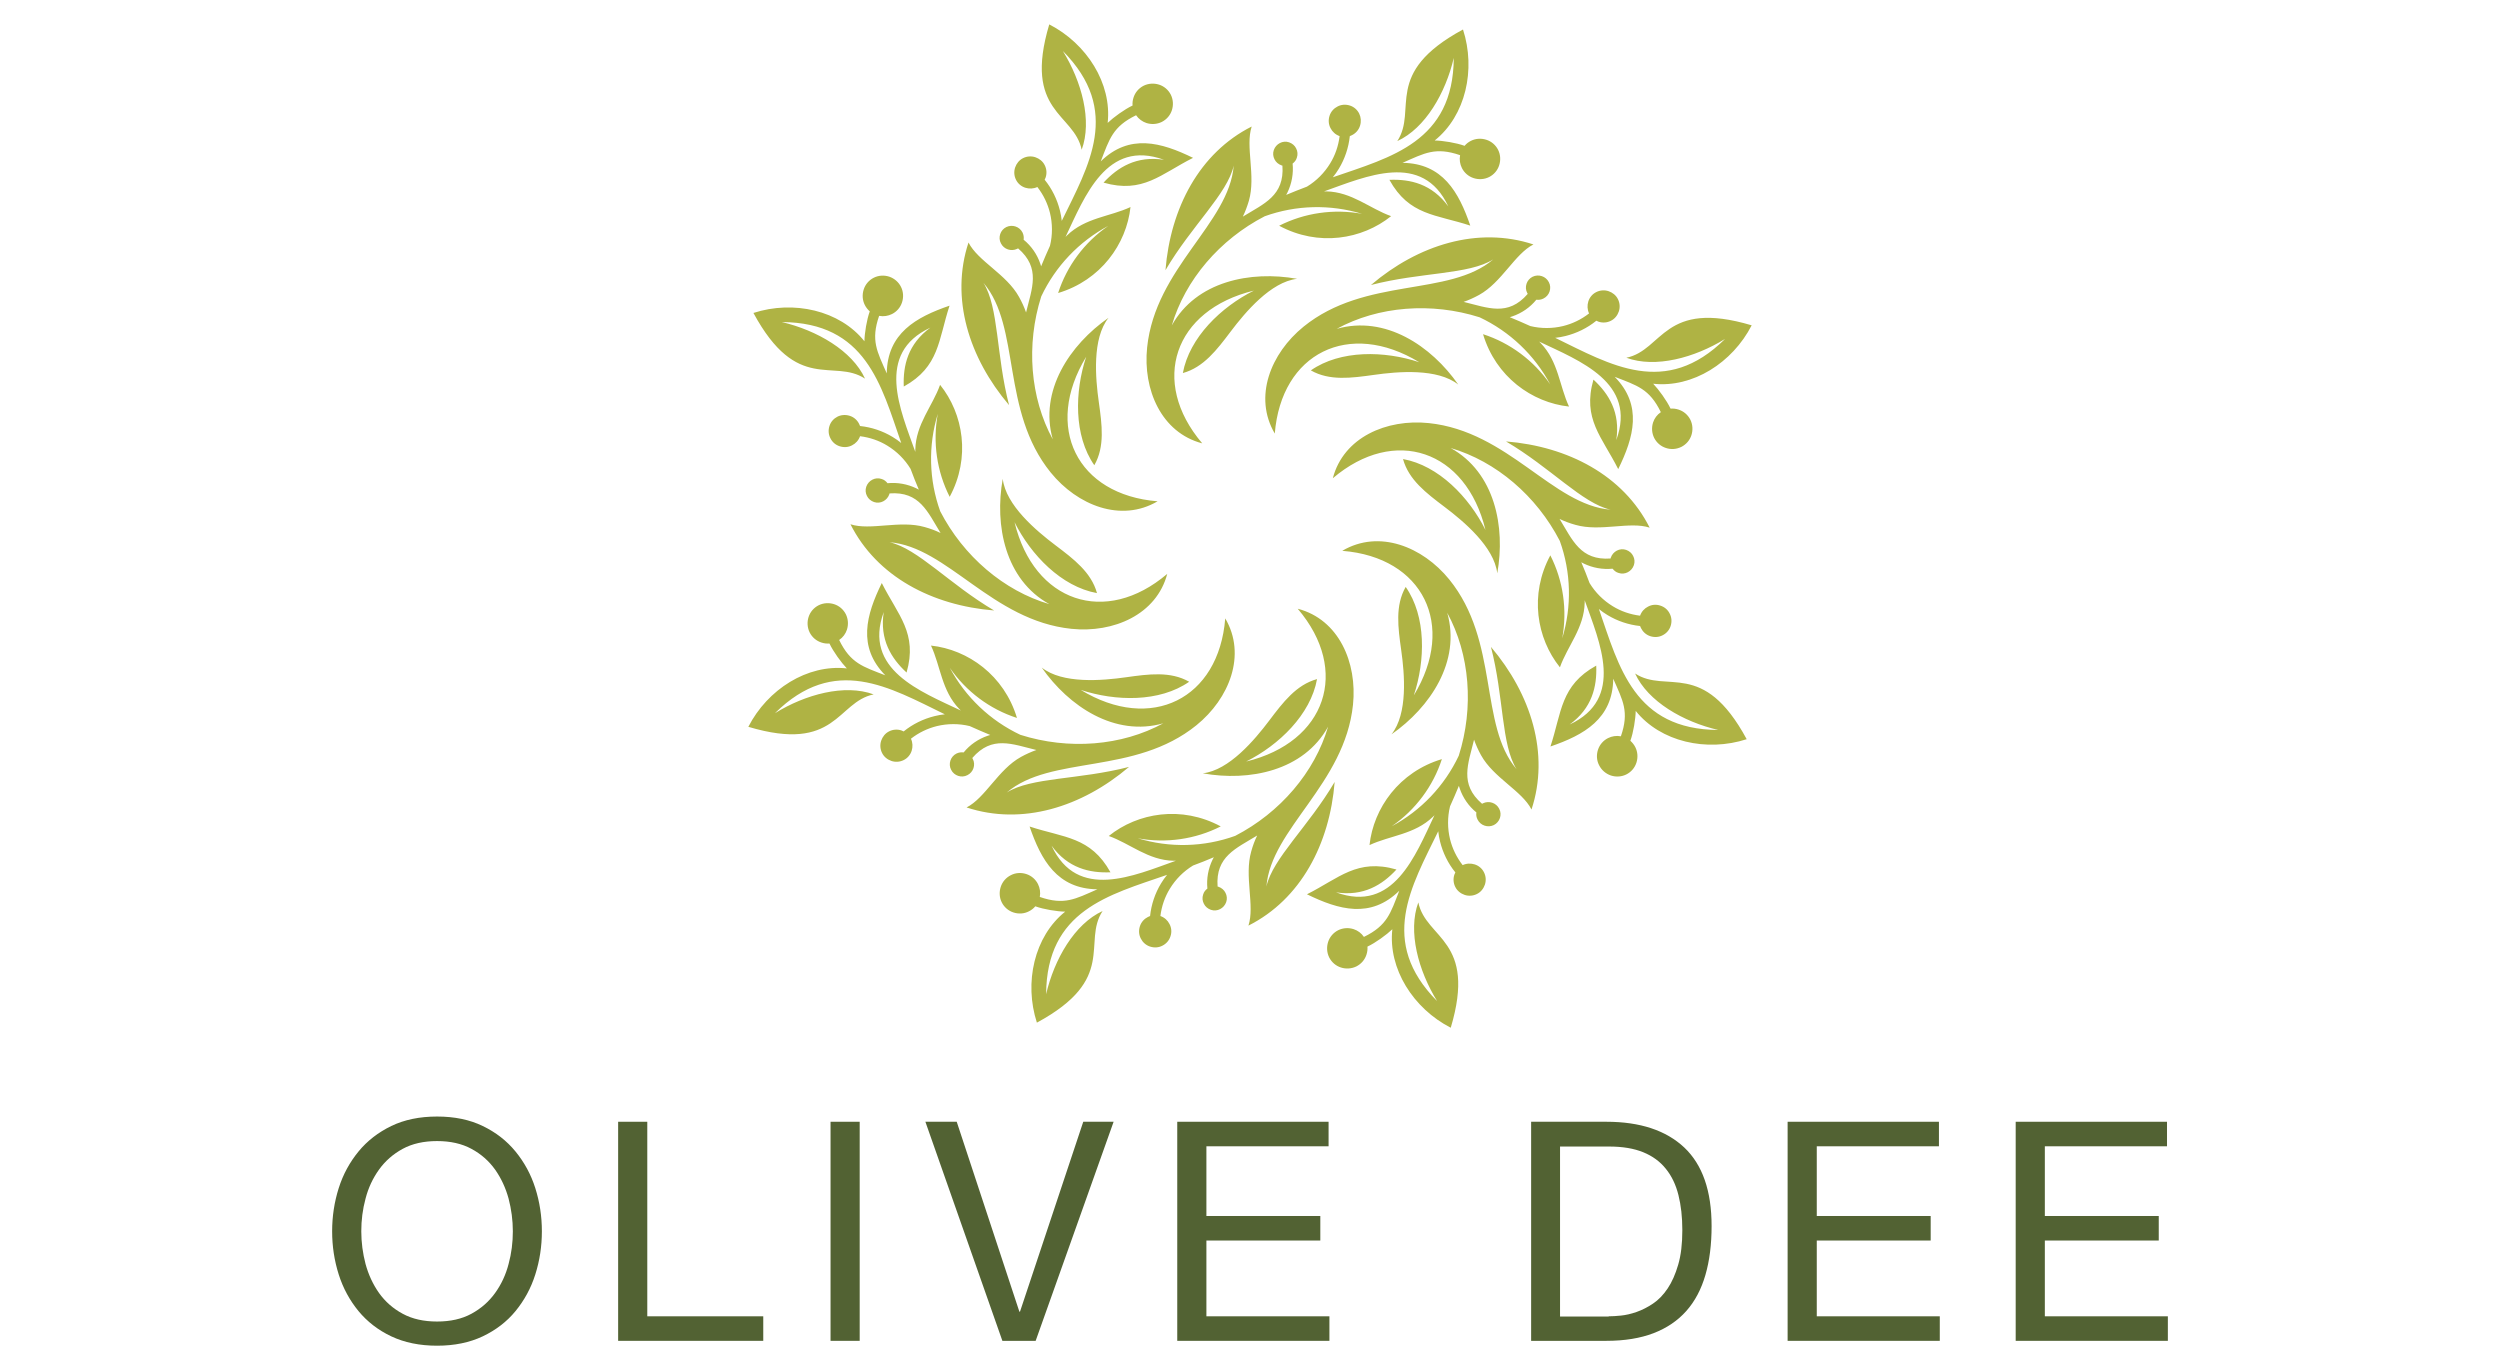 <?xml version="1.0" encoding="UTF-8"?>
<svg id="Layer_1" data-name="Layer 1" xmlns="http://www.w3.org/2000/svg" viewBox="0 0 205.86 112.82">
  <defs>
    <style>
      .cls-1 {
        fill: #526233;
      }

      .cls-2 {
        fill: #afb344;
        fill-rule: evenodd;
      }
    </style>
  </defs>
  <path class="cls-2" d="M109.75,39.38c5.08-4.32,10.97-2.33,12.57,4.26-1.35-2.7-3.86-5.31-6.79-5.84,.47,1.71,1.91,2.8,3.42,3.94,1.59,1.2,4.09,3.3,4.34,5.47,.69-3.83-.2-8.31-3.84-10.32,3.75,1.1,7.08,3.95,8.99,7.65,.93,2.58,1,5.39,.2,8.02,.43-2.34,.08-4.74-.98-6.83-1.74,3.23-1.13,6.83,.79,9.22,.62-1.75,2-3.24,2.04-5.34v-.18c1.23,3.46,3.33,8.1-1.24,10.23,1.85-1.35,2.26-3.12,2.19-4.85-2.95,1.63-2.84,3.84-3.77,6.66,2.77-.95,5.13-2.28,5.17-5.58,.8,1.82,1.33,2.71,.63,4.74-.37-.07-.74-.01-1.06,.15-.38,.19-.69,.53-.83,.97-.14,.44-.1,.89,.1,1.27h0c.19,.38,.53,.69,.97,.84,.44,.14,.89,.1,1.27-.09,.38-.19,.69-.53,.83-.97,.14-.44,.1-.89-.09-1.27h0c-.1-.2-.24-.38-.41-.53,.25-.68,.43-1.8,.44-2.46,2.04,2.55,5.84,3.4,9.14,2.33-3.61-6.67-6.59-3.71-9.19-5.41,1.06,2.31,3.97,3.98,6.85,4.65-6.91-.04-8.17-5.16-9.83-9.96,.22,.18,.46,.35,.71,.5,.81,.49,1.73,.8,2.68,.9,.02,.06,.05,.12,.08,.18,.15,.3,.42,.55,.77,.66,.35,.11,.71,.08,1.01-.08,.3-.15,.55-.42,.66-.77,.11-.35,.08-.71-.08-1.01h0c-.15-.31-.42-.55-.77-.66-.35-.12-.71-.08-1.01,.08-.3,.15-.54,.41-.66,.75-.8-.1-1.57-.36-2.25-.78-.77-.47-1.43-1.12-1.91-1.91-.21-.57-.44-1.15-.68-1.71l.21,.11c.73,.35,1.54,.5,2.37,.42,.12,.16,.28,.29,.49,.35,.26,.09,.53,.06,.76-.06h0c.23-.12,.41-.32,.5-.58,.09-.26,.06-.53-.06-.76h0c-.11-.23-.32-.41-.58-.5-.26-.09-.53-.06-.76,.06h0c-.23,.12-.41,.32-.5,.58l-.02,.07c-2.48,.18-3.13-1.52-4.2-3.26,.41,.2,.84,.36,1.31,.49,2.05,.59,4.47-.31,6.11,.23-2.17-4.31-6.73-6.69-11.83-7.1,3.66,2.15,6.3,5.11,8.61,5.62-4.76-.38-8.43-6.45-14.97-7.13-3.47-.36-7.02,1.17-7.9,4.54m.79,5.98c6.64,.53,9.4,6.11,5.88,11.9,.95-2.87,1.03-6.49-.67-8.93-.88,1.54-.63,3.34-.37,5.2,.28,1.97,.56,5.23-.8,6.94,3.19-2.22,5.73-6.02,4.59-10.01,1.87,3.43,2.21,7.8,.95,11.77-1.17,2.48-3.11,4.52-5.52,5.81,1.96-1.35,3.41-3.3,4.13-5.53-3.51,1.05-5.63,4.03-5.96,7.08,1.68-.79,3.71-.87,5.22-2.33l.13-.13c-1.58,3.32-3.37,8.08-8.11,6.35,2.26,.35,3.81-.61,4.98-1.88-3.24-.93-4.72,.71-7.37,2.04,2.63,1.29,5.25,2.02,7.6-.29-.72,1.85-.98,2.86-2.91,3.8-.21-.31-.51-.53-.85-.64-.41-.13-.86-.11-1.27,.09-.41,.21-.7,.56-.83,.97h0c-.13,.41-.11,.86,.09,1.27,.21,.41,.56,.7,.97,.83,.4,.13,.86,.11,1.27-.09,.41-.21,.7-.56,.83-.97h0c.07-.21,.1-.44,.08-.66,.66-.31,1.57-.97,2.05-1.43-.36,3.25,1.73,6.53,4.81,8.11,2.17-7.27-2.04-7.28-2.67-10.32-.88,2.39,0,5.62,1.55,8.13-4.86-4.91-2.13-9.43,.09-13.99,.03,.29,.08,.57,.15,.85,.23,.92,.65,1.79,1.26,2.54-.03,.06-.05,.12-.08,.18-.11,.32-.09,.69,.07,1.01,.16,.33,.45,.55,.77,.66,.32,.11,.69,.09,1.01-.07,.33-.16,.55-.45,.66-.77h0c.11-.33,.09-.69-.07-1.01-.16-.33-.45-.56-.77-.66-.32-.1-.67-.09-.99,.06-.5-.64-.85-1.37-1.04-2.14-.21-.87-.22-1.8,0-2.7,.25-.56,.5-1.12,.73-1.69l.07,.22c.26,.76,.73,1.45,1.37,1.97-.03,.2,0,.4,.1,.59,.12,.24,.33,.42,.58,.5h0c.24,.08,.51,.07,.76-.05,.24-.12,.42-.34,.5-.58h0c.08-.24,.07-.52-.06-.76-.12-.24-.33-.42-.58-.5h0c-.24-.08-.51-.07-.76,.05l-.07,.04c-1.89-1.63-1.14-3.29-.66-5.28,.15,.43,.34,.85,.57,1.27,1.03,1.87,3.38,2.94,4.16,4.48,1.51-4.58-.03-9.49-3.34-13.39,1.07,4.11,.84,8.06,2.11,10.07-3.1-3.64-1.41-10.52-5.54-15.62-2.2-2.71-5.79-4.14-8.8-2.37Zm-3.67,4.78c4.32,5.08,2.33,10.97-4.26,12.57,2.7-1.35,5.31-3.86,5.84-6.79-1.71,.47-2.8,1.91-3.94,3.42-1.2,1.59-3.3,4.09-5.47,4.34,3.83,.69,8.31-.2,10.32-3.84-1.1,3.75-3.95,7.08-7.65,8.99-2.58,.93-5.39,1-8.02,.2,2.34,.43,4.74,.08,6.83-.98-3.23-1.74-6.83-1.13-9.22,.79,1.75,.62,3.24,2,5.34,2.04h.18c-3.46,1.23-8.1,3.33-10.23-1.24,1.35,1.85,3.12,2.26,4.85,2.19-1.63-2.94-3.84-2.84-6.66-3.77,.95,2.77,2.28,5.13,5.58,5.17-1.82,.8-2.71,1.33-4.74,.63,.07-.37,.01-.74-.15-1.06-.19-.38-.53-.69-.97-.83-.44-.14-.89-.1-1.27,.1h0c-.38,.19-.69,.53-.83,.97-.14,.44-.1,.89,.09,1.27,.19,.38,.53,.69,.97,.83,.44,.14,.89,.1,1.27-.1h0c.2-.1,.38-.24,.52-.41,.68,.25,1.8,.43,2.46,.44-2.55,2.04-3.4,5.84-2.33,9.14,6.67-3.61,3.71-6.59,5.41-9.19-2.31,1.06-3.98,3.97-4.65,6.85,.04-6.91,5.16-8.17,9.96-9.83-.18,.22-.35,.46-.5,.71-.49,.81-.8,1.73-.9,2.68-.06,.02-.12,.05-.18,.08-.3,.15-.55,.42-.66,.77-.11,.35-.08,.71,.08,1.01,.15,.3,.42,.55,.77,.66,.35,.11,.71,.08,1.01-.08h0c.3-.15,.55-.42,.66-.77,.12-.35,.08-.71-.08-1.01-.15-.3-.41-.54-.75-.66,.1-.8,.36-1.57,.78-2.25,.47-.77,1.12-1.43,1.91-1.91,.57-.21,1.15-.44,1.71-.68l-.11,.21c-.35,.73-.5,1.54-.42,2.37-.16,.12-.29,.28-.35,.49-.09,.26-.06,.53,.06,.76h0c.11,.23,.32,.41,.58,.5,.26,.09,.53,.06,.76-.06h0c.23-.12,.41-.32,.5-.58,.09-.26,.06-.53-.06-.76h0c-.11-.23-.32-.41-.58-.5l-.07-.02c-.18-2.48,1.52-3.13,3.26-4.2-.2,.41-.36,.84-.49,1.31-.59,2.05,.31,4.47-.23,6.11,4.31-2.17,6.69-6.73,7.1-11.83-2.15,3.66-5.11,6.3-5.62,8.61,.38-4.76,6.45-8.43,7.13-14.97,.36-3.47-1.17-7.02-4.54-7.9Zm-5.98,.79c-.53,6.64-6.11,9.4-11.9,5.88,2.87,.95,6.49,1.03,8.93-.67-1.54-.88-3.34-.63-5.2-.37-1.97,.28-5.23,.56-6.94-.8,2.22,3.19,6.02,5.73,10.01,4.59-3.43,1.87-7.8,2.21-11.77,.95-2.48-1.17-4.52-3.11-5.81-5.52,1.35,1.96,3.3,3.41,5.53,4.13-1.05-3.51-4.03-5.63-7.08-5.96,.79,1.68,.87,3.71,2.33,5.22l.13,.13c-3.32-1.58-8.08-3.37-6.35-8.11-.35,2.26,.61,3.81,1.88,4.98,.93-3.24-.71-4.72-2.04-7.37-1.29,2.63-2.02,5.25,.29,7.6-1.85-.72-2.86-.98-3.8-2.91,.31-.21,.53-.51,.64-.85,.13-.41,.11-.86-.09-1.27-.21-.41-.56-.7-.97-.83h0c-.41-.13-.86-.11-1.27,.09-.41,.21-.7,.56-.83,.97-.13,.4-.11,.86,.09,1.27,.21,.41,.56,.7,.97,.83h0c.21,.07,.44,.1,.66,.08,.31,.66,.97,1.57,1.43,2.05-3.25-.36-6.53,1.73-8.11,4.81,7.27,2.17,7.28-2.04,10.32-2.67-2.39-.88-5.62,0-8.13,1.55,4.91-4.86,9.43-2.13,13.99,.09-.29,.03-.57,.08-.85,.15-.92,.23-1.79,.65-2.54,1.26-.06-.03-.12-.05-.18-.08-.32-.11-.69-.09-1.01,.07-.33,.16-.55,.45-.66,.77-.11,.32-.09,.69,.07,1.01,.16,.33,.45,.55,.77,.66h0c.32,.11,.69,.09,1.01-.07,.33-.16,.56-.45,.66-.77,.1-.32,.09-.67-.06-.99,.64-.5,1.37-.85,2.14-1.04,.87-.21,1.8-.22,2.7,0,.56,.25,1.12,.5,1.69,.73l-.22,.07c-.76,.26-1.45,.73-1.97,1.37-.2-.03-.4,0-.59,.09-.24,.12-.42,.33-.5,.58h0c-.08,.24-.07,.52,.06,.76,.12,.25,.34,.42,.58,.5h0c.24,.08,.51,.07,.76-.06,.24-.12,.42-.33,.5-.58h0c.08-.24,.07-.52-.06-.76l-.04-.07c1.63-1.89,3.29-1.14,5.28-.66-.43,.15-.85,.34-1.27,.57-1.87,1.03-2.94,3.38-4.48,4.16,4.58,1.51,9.49-.03,13.38-3.34-4.11,1.07-8.06,.84-10.07,2.11,3.64-3.1,10.52-1.41,15.62-5.54,2.71-2.2,4.14-5.79,2.37-8.8Zm-4.78-3.67c-5.08,4.32-10.97,2.33-12.57-4.26,1.35,2.7,3.86,5.31,6.79,5.84-.47-1.71-1.91-2.8-3.42-3.94-1.59-1.2-4.09-3.3-4.34-5.47-.69,3.83,.2,8.31,3.84,10.32-3.75-1.1-7.08-3.95-8.99-7.65-.93-2.58-1-5.39-.2-8.02-.43,2.34-.08,4.74,.98,6.83,1.74-3.23,1.13-6.83-.79-9.22-.62,1.75-2,3.24-2.04,5.34v.18c-1.23-3.46-3.33-8.1,1.24-10.23-1.85,1.35-2.26,3.12-2.19,4.85,2.95-1.63,2.84-3.84,3.77-6.66-2.77,.95-5.13,2.28-5.17,5.58-.8-1.82-1.33-2.71-.63-4.74,.37,.07,.74,.01,1.06-.15,.38-.19,.69-.53,.83-.97,.14-.44,.1-.89-.09-1.27h0c-.19-.38-.53-.69-.97-.84-.44-.14-.89-.1-1.27,.09-.38,.19-.69,.53-.83,.97-.14,.44-.1,.89,.09,1.27h0c.1,.2,.24,.38,.41,.53-.25,.68-.43,1.8-.44,2.46-2.04-2.55-5.84-3.4-9.14-2.33,3.61,6.67,6.59,3.71,9.19,5.41-1.06-2.31-3.97-3.98-6.85-4.66,6.91,.04,8.17,5.16,9.83,9.96-.22-.18-.46-.35-.71-.5-.81-.49-1.73-.8-2.68-.9-.02-.06-.05-.12-.08-.18-.15-.3-.42-.55-.77-.66-.35-.11-.71-.08-1.01,.07-.3,.15-.55,.42-.66,.77-.11,.35-.08,.71,.08,1.01h0c.15,.31,.42,.55,.77,.66,.35,.11,.71,.08,1.01-.08,.3-.15,.54-.41,.66-.75,.8,.1,1.57,.36,2.25,.78,.77,.47,1.43,1.12,1.91,1.91,.21,.57,.44,1.15,.68,1.71l-.21-.11c-.73-.35-1.54-.5-2.37-.42-.12-.16-.28-.29-.49-.35-.26-.09-.53-.06-.76,.06h0c-.23,.12-.41,.32-.5,.58-.09,.26-.06,.53,.06,.76h0c.11,.23,.32,.41,.58,.5,.26,.09,.53,.06,.76-.06h0c.23-.12,.41-.32,.5-.58l.02-.07c2.48-.18,3.13,1.52,4.2,3.26-.41-.2-.84-.36-1.31-.49-2.05-.59-4.47,.31-6.11-.23,2.17,4.31,6.73,6.69,11.83,7.1-3.66-2.15-6.3-5.11-8.61-5.62,4.76,.38,8.43,6.45,14.97,7.13,3.47,.36,7.02-1.17,7.9-4.54Zm-.79-5.98c-6.64-.53-9.4-6.11-5.88-11.9-.95,2.87-1.03,6.49,.67,8.93,.88-1.54,.63-3.34,.37-5.2-.28-1.97-.56-5.23,.8-6.94-3.19,2.22-5.73,6.02-4.59,10.01-1.87-3.43-2.21-7.8-.95-11.77,1.17-2.48,3.11-4.52,5.52-5.81-1.96,1.35-3.41,3.3-4.13,5.53,3.51-1.05,5.63-4.03,5.96-7.08-1.68,.79-3.71,.87-5.22,2.33l-.13,.13c1.58-3.32,3.37-8.08,8.11-6.35-2.26-.35-3.81,.61-4.98,1.88,3.24,.93,4.72-.71,7.37-2.04-2.63-1.29-5.25-2.01-7.6,.29,.72-1.85,.98-2.86,2.91-3.8,.21,.31,.52,.53,.85,.64,.41,.13,.86,.11,1.27-.09,.41-.21,.7-.56,.83-.97h0c.13-.41,.11-.86-.09-1.27-.21-.41-.56-.7-.97-.83-.41-.13-.86-.11-1.27,.09-.41,.21-.7,.56-.83,.97h0c-.07,.21-.1,.44-.08,.66-.66,.31-1.57,.97-2.05,1.43,.36-3.25-1.73-6.53-4.81-8.11-2.17,7.27,2.04,7.28,2.67,10.32,.88-2.39,0-5.62-1.55-8.13,4.86,4.91,2.13,9.43-.09,13.99-.03-.29-.08-.57-.15-.85-.23-.92-.65-1.79-1.26-2.54,.03-.06,.05-.12,.08-.18,.11-.32,.09-.69-.07-1.01-.16-.33-.45-.55-.77-.66-.32-.11-.69-.09-1.01,.07-.33,.16-.55,.45-.66,.77h0c-.11,.33-.09,.69,.07,1.01,.16,.33,.45,.56,.77,.66,.32,.1,.67,.09,.99-.06,.5,.64,.85,1.37,1.04,2.14,.21,.87,.22,1.8,0,2.7-.25,.56-.5,1.12-.73,1.69l-.07-.22c-.26-.76-.73-1.45-1.37-1.97,.03-.2,0-.4-.09-.59-.12-.24-.33-.42-.58-.5h0c-.24-.08-.51-.07-.76,.05-.24,.12-.42,.33-.5,.58h0c-.08,.24-.07,.52,.06,.76,.12,.24,.33,.42,.58,.5h0c.24,.08,.51,.07,.76-.05l.07-.04c1.89,1.63,1.14,3.29,.66,5.28-.15-.43-.34-.85-.58-1.28-1.03-1.87-3.38-2.94-4.16-4.48-1.51,4.58,.03,9.49,3.34,13.39-1.07-4.11-.84-8.06-2.11-10.07,3.1,3.64,1.41,10.52,5.54,15.62,2.2,2.71,5.79,4.14,8.8,2.37Zm3.67-4.78c-4.32-5.08-2.33-10.97,4.26-12.57-2.7,1.35-5.31,3.86-5.85,6.79,1.71-.47,2.8-1.91,3.94-3.42,1.2-1.59,3.3-4.09,5.47-4.34-3.83-.69-8.31,.2-10.32,3.84,1.1-3.75,3.95-7.08,7.65-8.99,2.58-.93,5.39-1,8.02-.2-2.34-.43-4.74-.08-6.83,.98,3.23,1.74,6.83,1.13,9.22-.79-1.75-.62-3.24-2-5.34-2.04h-.18c3.46-1.23,8.1-3.33,10.23,1.24-1.35-1.85-3.12-2.26-4.85-2.19,1.63,2.95,3.84,2.84,6.66,3.77-.95-2.77-2.28-5.13-5.58-5.17,1.82-.8,2.71-1.33,4.74-.63-.07,.37-.01,.74,.15,1.06,.19,.38,.53,.69,.97,.83,.44,.14,.89,.1,1.27-.09h0c.38-.19,.69-.53,.83-.97,.14-.44,.1-.89-.09-1.27-.19-.38-.53-.69-.97-.83-.44-.14-.89-.1-1.27,.09h0c-.2,.1-.38,.24-.52,.41-.68-.25-1.8-.43-2.46-.44,2.55-2.04,3.4-5.84,2.33-9.14-6.67,3.61-3.71,6.59-5.41,9.19,2.31-1.06,3.98-3.97,4.65-6.85-.04,6.91-5.16,8.17-9.96,9.83,.18-.22,.35-.46,.5-.71,.49-.81,.8-1.73,.9-2.68,.06-.02,.12-.05,.18-.08,.3-.15,.55-.42,.66-.77,.11-.35,.08-.71-.07-1.01-.15-.3-.42-.55-.77-.66-.35-.11-.71-.08-1.01,.08h0c-.3,.15-.55,.42-.66,.77-.11,.35-.08,.71,.08,1.01,.15,.3,.41,.54,.75,.66-.1,.8-.36,1.57-.78,2.25-.47,.77-1.12,1.43-1.91,1.91-.57,.22-1.15,.44-1.71,.68l.11-.21c.35-.73,.5-1.54,.42-2.37,.16-.12,.29-.28,.35-.49,.09-.26,.06-.53-.06-.76h0c-.11-.23-.32-.41-.58-.5-.26-.09-.53-.06-.76,.06h0c-.23,.12-.41,.32-.5,.58-.09,.26-.06,.53,.06,.76h0c.11,.23,.32,.41,.58,.5l.07,.02c.18,2.48-1.52,3.13-3.26,4.2,.2-.41,.36-.84,.5-1.31,.59-2.05-.31-4.47,.23-6.11-4.31,2.17-6.69,6.73-7.1,11.83,2.15-3.66,5.11-6.3,5.62-8.61-.38,4.76-6.45,8.43-7.13,14.97-.36,3.47,1.17,7.02,4.54,7.9Zm5.98-.79c.53-6.64,6.11-9.4,11.9-5.88-2.86-.95-6.49-1.03-8.93,.67,1.54,.88,3.34,.63,5.2,.37,1.97-.28,5.23-.56,6.94,.8-2.22-3.19-6.02-5.73-10.01-4.59,3.43-1.87,7.8-2.21,11.77-.95,2.48,1.17,4.52,3.11,5.81,5.52-1.35-1.96-3.3-3.41-5.53-4.13,1.05,3.51,4.03,5.63,7.08,5.96-.79-1.68-.87-3.71-2.33-5.22l-.13-.13c3.32,1.58,8.08,3.37,6.35,8.11,.35-2.26-.61-3.81-1.88-4.98-.93,3.24,.71,4.72,2.04,7.37,1.29-2.63,2.02-5.25-.29-7.6,1.85,.72,2.86,.98,3.8,2.91-.31,.21-.53,.51-.64,.85-.13,.41-.11,.86,.09,1.27,.21,.41,.56,.7,.97,.83h0c.41,.14,.86,.11,1.27-.09,.41-.21,.7-.56,.83-.97,.13-.41,.11-.86-.09-1.27-.21-.41-.56-.7-.97-.83h0c-.21-.07-.44-.1-.66-.08-.31-.66-.97-1.57-1.43-2.05,3.25,.36,6.53-1.73,8.11-4.81-7.27-2.17-7.28,2.04-10.32,2.67,2.39,.88,5.62,0,8.13-1.55-4.91,4.86-9.43,2.13-13.99-.09,.29-.03,.57-.08,.85-.15,.92-.23,1.79-.65,2.54-1.26,.06,.03,.12,.05,.18,.08,.32,.11,.69,.09,1.01-.07,.33-.16,.55-.45,.66-.77,.11-.32,.09-.69-.07-1.01-.16-.33-.45-.55-.77-.66h0c-.32-.11-.69-.09-1.01,.07-.33,.16-.56,.45-.66,.77-.1,.32-.09,.67,.06,.99-.64,.5-1.37,.85-2.14,1.04-.87,.21-1.8,.22-2.7,0-.56-.25-1.12-.5-1.69-.73l.22-.07c.76-.26,1.45-.73,1.97-1.37,.2,.03,.4,0,.59-.1,.24-.12,.42-.33,.5-.58h0c.08-.24,.07-.52-.06-.76-.12-.24-.33-.42-.58-.5h0c-.24-.08-.51-.07-.76,.05-.24,.12-.42,.33-.5,.58h0c-.08,.24-.07,.52,.06,.76l.04,.07c-1.63,1.89-3.29,1.14-5.28,.66,.43-.15,.85-.34,1.27-.57,1.87-1.03,2.94-3.38,4.48-4.16-4.58-1.51-9.49,.03-13.38,3.34,4.11-1.07,8.06-.84,10.07-2.11-3.64,3.1-10.52,1.41-15.62,5.54-2.71,2.2-4.14,5.79-2.37,8.8Z"/>
  <g>
    <path class="cls-1" d="M27.89,97.84c.36-1.14,.91-2.14,1.63-3.02,.72-.88,1.63-1.58,2.7-2.1,1.08-.52,2.33-.78,3.77-.78s2.69,.26,3.76,.78c1.08,.52,1.98,1.22,2.7,2.1,.72,.88,1.27,1.88,1.63,3.02s.54,2.32,.54,3.55-.18,2.41-.54,3.55-.91,2.14-1.63,3.02c-.72,.88-1.63,1.57-2.7,2.08-1.08,.51-2.33,.77-3.76,.77s-2.69-.26-3.77-.77c-1.08-.51-1.98-1.21-2.7-2.08-.72-.88-1.27-1.88-1.63-3.02-.36-1.14-.54-2.32-.54-3.55s.18-2.41,.54-3.55Zm2.21,6.24c.24,.88,.61,1.68,1.11,2.39,.51,.71,1.15,1.28,1.95,1.71,.79,.43,1.73,.64,2.83,.64s2.04-.21,2.83-.64c.79-.43,1.44-1,1.95-1.71,.51-.71,.88-1.5,1.11-2.39,.24-.88,.35-1.78,.35-2.69s-.12-1.81-.35-2.69c-.24-.88-.61-1.68-1.11-2.39-.51-.71-1.15-1.28-1.95-1.71-.79-.43-1.74-.64-2.83-.64s-2.04,.21-2.83,.64c-.79,.43-1.44,1-1.95,1.71-.51,.71-.88,1.5-1.11,2.39-.24,.88-.35,1.78-.35,2.69s.12,1.81,.35,2.69Z"/>
    <path class="cls-1" d="M53.3,92.37v16.02h9.55v2.02h-11.95v-18.04h2.4Z"/>
    <path class="cls-1" d="M70.79,92.37v18.04h-2.4v-18.04h2.4Z"/>
    <path class="cls-1" d="M82.54,110.41l-6.34-18.04h2.58l5.16,15.64h.05l5.21-15.64h2.5l-6.42,18.04h-2.73Z"/>
    <path class="cls-1" d="M109.4,92.37v2.02h-10.06v5.74h9.38v2.02h-9.38v6.24h10.13v2.02h-12.53v-18.04h12.46Z"/>
    <path class="cls-1" d="M132.27,92.37c2.78,0,4.92,.71,6.42,2.12,1.5,1.42,2.25,3.57,2.25,6.47,0,1.52-.17,2.86-.51,4.03-.34,1.17-.86,2.16-1.57,2.96-.71,.8-1.61,1.41-2.7,1.83-1.1,.42-2.39,.63-3.89,.63h-6.19v-18.04h6.19Zm.2,16.02c.27,0,.61-.02,1.01-.06,.4-.04,.83-.14,1.29-.3,.45-.16,.91-.39,1.35-.69,.45-.3,.85-.72,1.2-1.24,.35-.52,.64-1.17,.87-1.96,.23-.78,.34-1.73,.34-2.84s-.11-2.04-.32-2.89c-.21-.85-.56-1.58-1.04-2.17-.48-.6-1.1-1.05-1.86-1.36-.76-.31-1.69-.47-2.81-.47h-4.04v14h3.99Z"/>
    <path class="cls-1" d="M159.66,92.37v2.02h-10.06v5.74h9.38v2.02h-9.38v6.24h10.13v2.02h-12.53v-18.04h12.46Z"/>
    <path class="cls-1" d="M178.44,92.37v2.02h-10.06v5.74h9.38v2.02h-9.38v6.24h10.13v2.02h-12.53v-18.04h12.46Z"/>
  </g>
</svg>